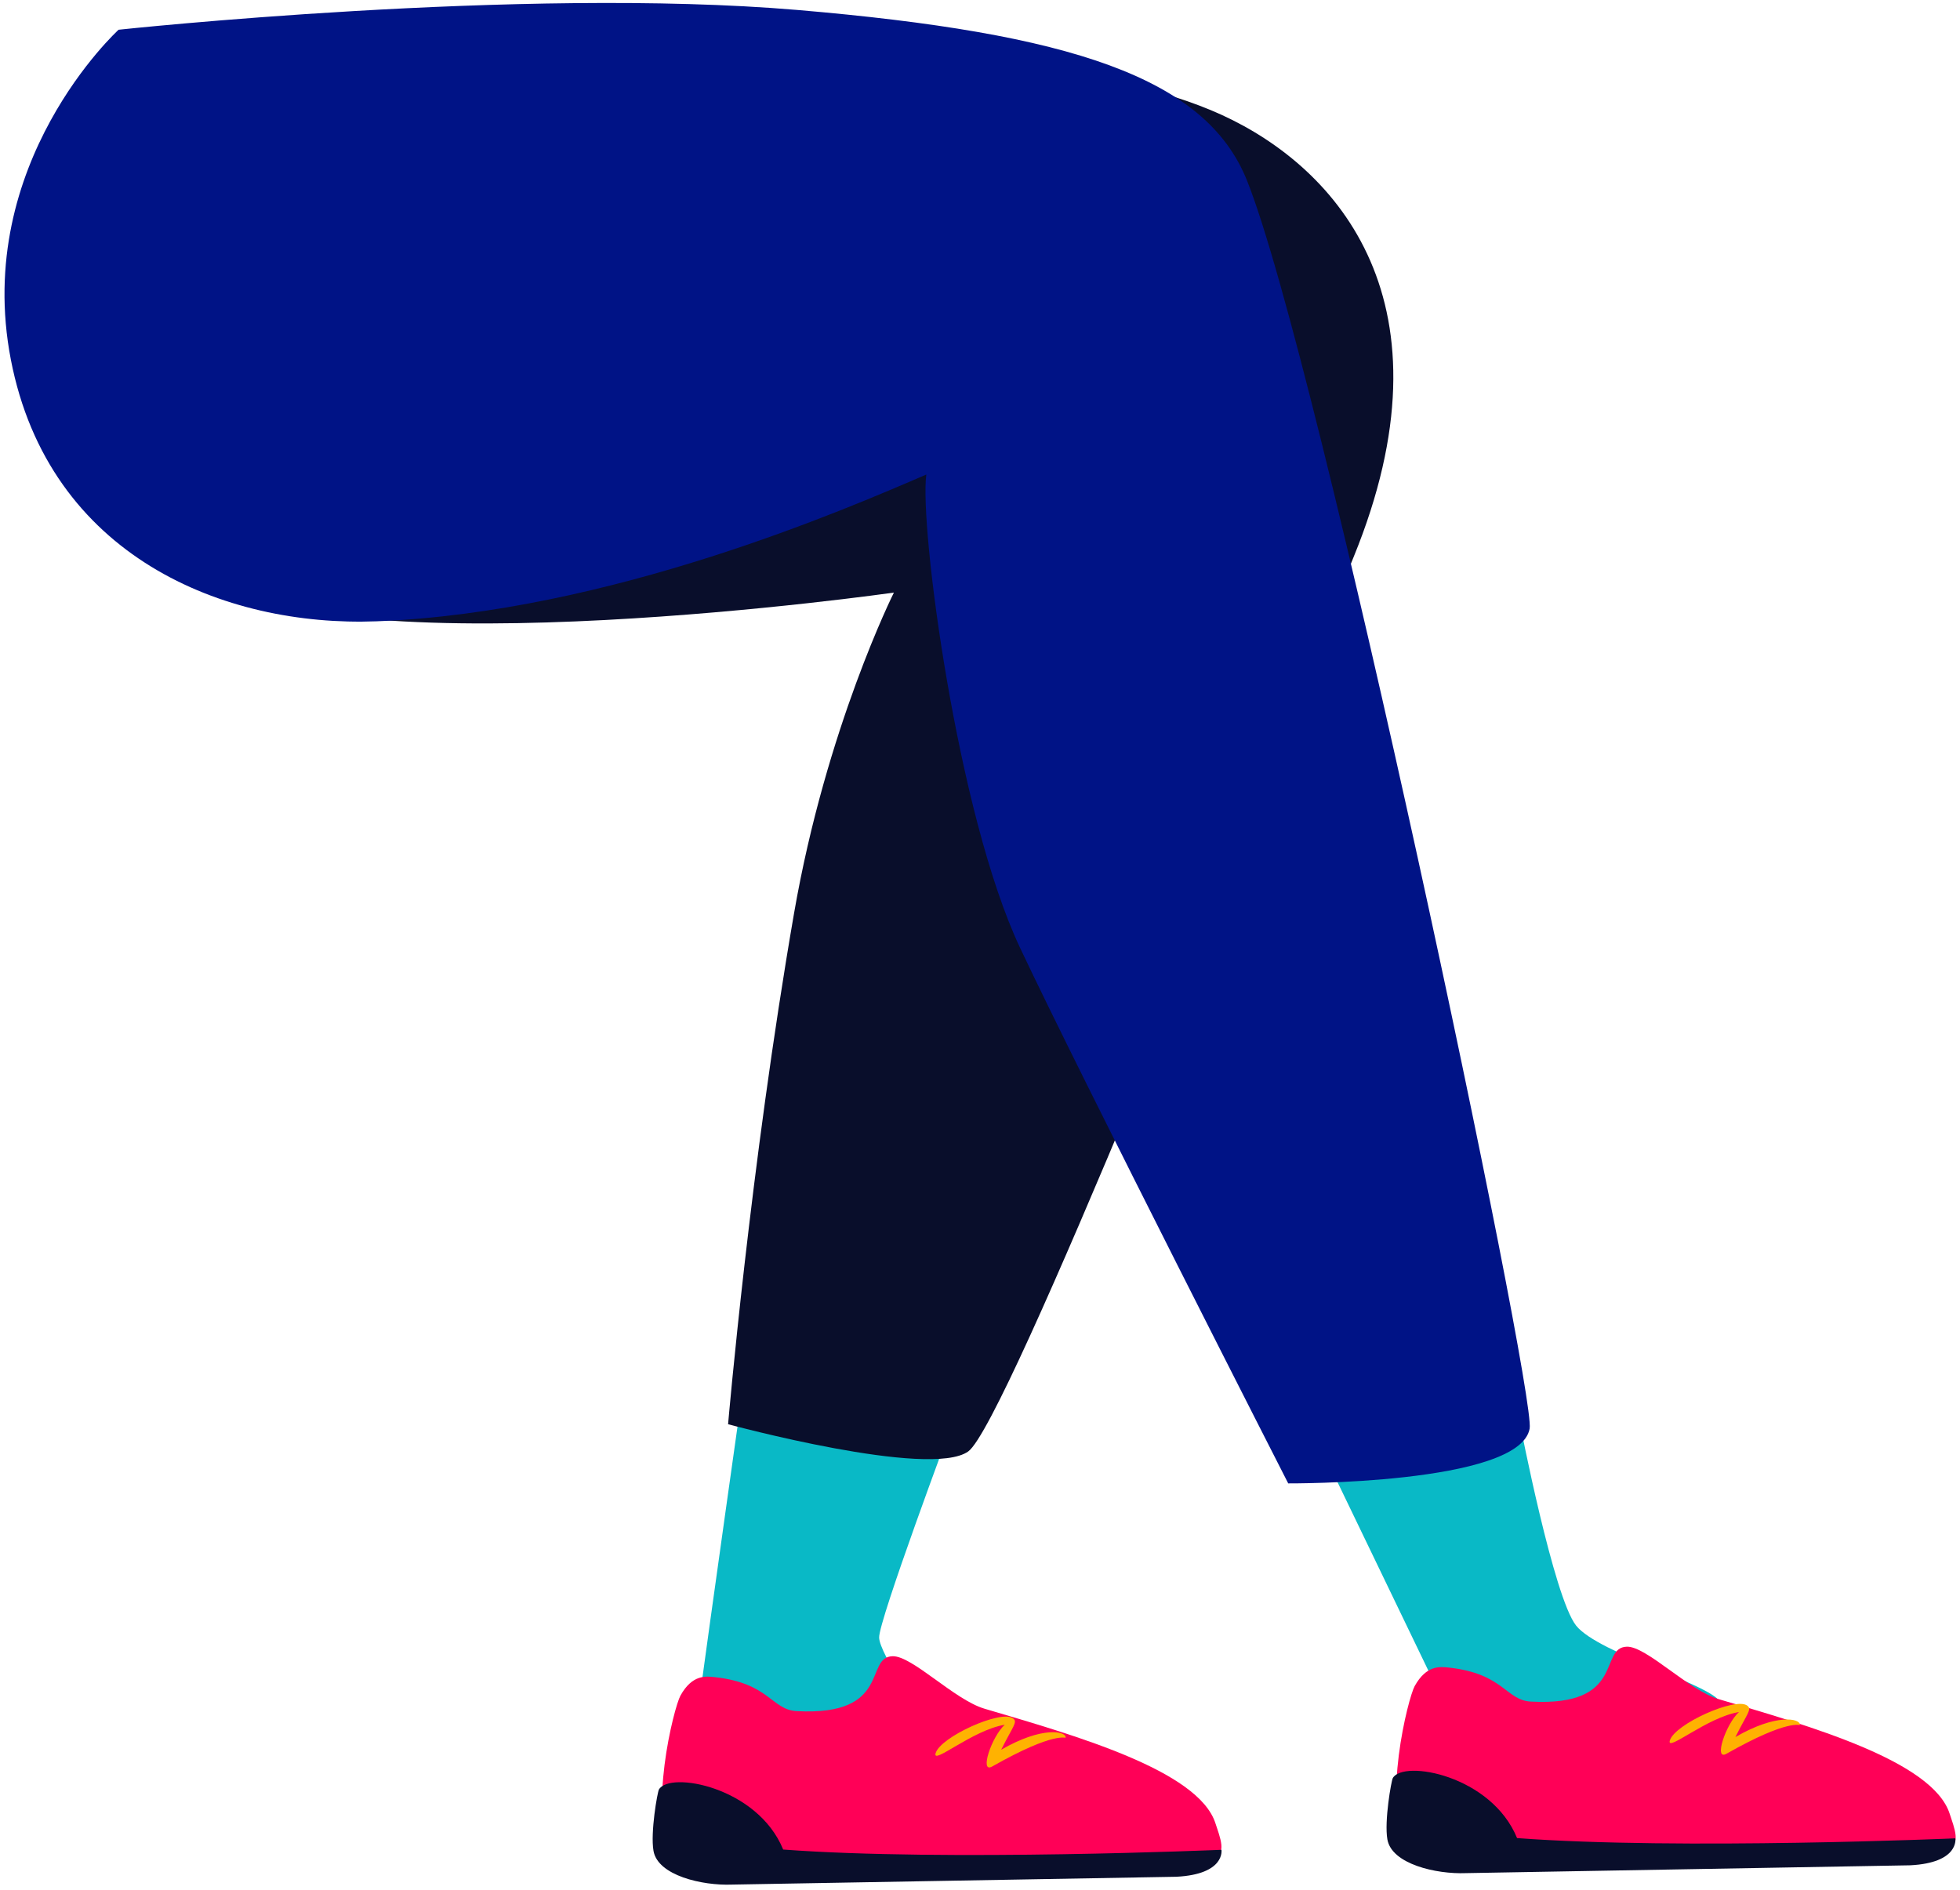 <svg width="616.64px" height="594.624px" viewBox="176.72 -36.129 616.64 594.624" fill="none" xmlns="http://www.w3.org/2000/svg"><g id="Lower Body/Sitting/On Chair 1"><path id="705:19034" fill-rule="evenodd" clip-rule="evenodd" d="M410.615 399.5C410.615 399.5 400.358 471.95 396.172 502.906C391.95 534.126 467.049 503.737 467.049 503.737C467.049 503.737 453.51 484.443 453.305 479.158C453.101 473.871 476.219 412 476.219 412L410.615 399.5Z" fill="#09B9C6"/><path id="Fill 5" fill-rule="evenodd" clip-rule="evenodd" d="M561.036 0C597.898 16.848 635.154 59.389 602.589 139.129C570.025 218.869 493.394 411.872 481.35 420.555C469.306 429.239 405.785 412 405.785 412C405.785 412 412.733 330.944 426.535 251.243C436.642 192.88 457.953 150.326 457.953 150.326C457.953 150.326 286.541 174.784 243.983 146.076C188.125 108.397 229.481 6.861 261.586 -5.711C302.859 -21.871 490.855 -32.076 561.036 0Z" fill="#090E2B"/><path id="Fill 17" fill-rule="evenodd" clip-rule="evenodd" d="M559.105 537.55C553.719 520.869 514.662 509.853 486.46 501.514C476.967 498.706 463.703 484.835 457.546 485.001C448.582 485.245 457.367 503.898 427.363 502.274C419.419 501.845 418.852 493.484 401.592 491.581C398.787 491.273 394.499 490.728 390.796 497.394C388.732 501.111 380.282 534.664 388.578 548.345C446.664 549.846 506.413 548.363 558.02 547.882C563.06 547.834 560.482 541.819 559.105 537.55" fill="#FF0057"/><path id="705:19037" fill-rule="evenodd" clip-rule="evenodd" d="M654.971 412C654.971 412 665.531 466.51 672.596 475.378C679.663 484.243 716.329 494.221 717.975 499.698C719.619 505.175 639.821 518 639.821 518L591 416.698L654.971 412Z" fill="#09B9C6"/><path id="Fill 10" fill-rule="evenodd" clip-rule="evenodd" d="M790.105 534.55C784.719 517.87 745.662 506.853 717.46 498.513C707.967 495.706 694.703 481.834 688.546 482.001C679.582 482.244 688.367 500.898 658.363 499.274C650.42 498.845 649.853 490.483 632.592 488.581C629.787 488.272 625.499 487.728 621.796 494.393C619.732 498.11 611.282 531.663 619.578 545.346C677.664 546.846 737.413 545.362 789.02 544.881C794.06 544.833 791.482 538.818 790.105 534.55" fill="#FF0057"/><path id="Fill 15" fill-rule="evenodd" clip-rule="evenodd" d="M722.705 510.43C726.392 503.004 728.005 501.713 726.433 500.544C722.673 497.748 703.571 506.385 702.07 511.523C700.945 515.374 713.664 504.229 723.821 502.566C719.659 506.366 715.779 518.02 719.874 515.696C739.827 504.382 742.974 507.006 742.999 506.586C743.117 504.585 735.566 502.967 722.705 510.43" fill="#FFB201"/><path id="Fill 7" fill-rule="evenodd" clip-rule="evenodd" d="M180.128 77C192.092 138.955 247.292 161.212 295.191 159.362C368.357 156.536 442.941 124.042 468.153 113.183C465.932 129.164 477.806 220.025 497.63 262.074C517.453 304.124 582.01 430.62 582.01 430.62C582.01 430.62 654.852 431.05 657.967 413.369C660.016 401.738 591.632 76.85 569.01 20.596C556.02 -11.708 513.977 -25.649 427.502 -33C340.648 -40.383 214.032 -26.772 214.032 -26.772C214.032 -26.772 168.163 15.045 180.128 77Z" fill="#001386"/><path id="Fill 22" fill-rule="evenodd" clip-rule="evenodd" d="M491.705 514.43C495.392 507.005 497.005 505.714 495.432 504.544C491.672 501.749 472.571 510.385 471.07 515.522C469.945 519.373 482.664 508.228 492.821 506.566C488.659 510.367 484.778 522.019 488.874 519.697C508.827 508.381 511.974 511.006 511.999 510.585C512.117 508.585 504.566 506.966 491.705 514.43" fill="#FFB201"/><path id="Fill 19" fill-rule="evenodd" clip-rule="evenodd" d="M546.831 554.391L407.016 556.857C397.662 557.231 383.67 554.014 382.317 546.243C381.306 540.437 383.554 527.795 384.02 526.954C387.277 521.094 415.032 526.038 423.117 545.827C474.131 549.649 561.008 545.912 561.008 545.912C561.008 545.912 562.312 553.593 546.831 554.391" fill="#090E2B"/><path id="Fill 12" fill-rule="evenodd" clip-rule="evenodd" d="M777.721 550.785L637.906 553.251C628.553 553.625 614.56 550.409 613.207 542.638C612.197 536.832 614.444 524.19 614.911 523.349C618.167 517.489 645.922 522.433 654.007 542.222C705.021 546.044 791.899 542.307 791.899 542.307C791.899 542.307 793.202 549.988 777.721 550.785" fill="#090E2B"/></g></svg>